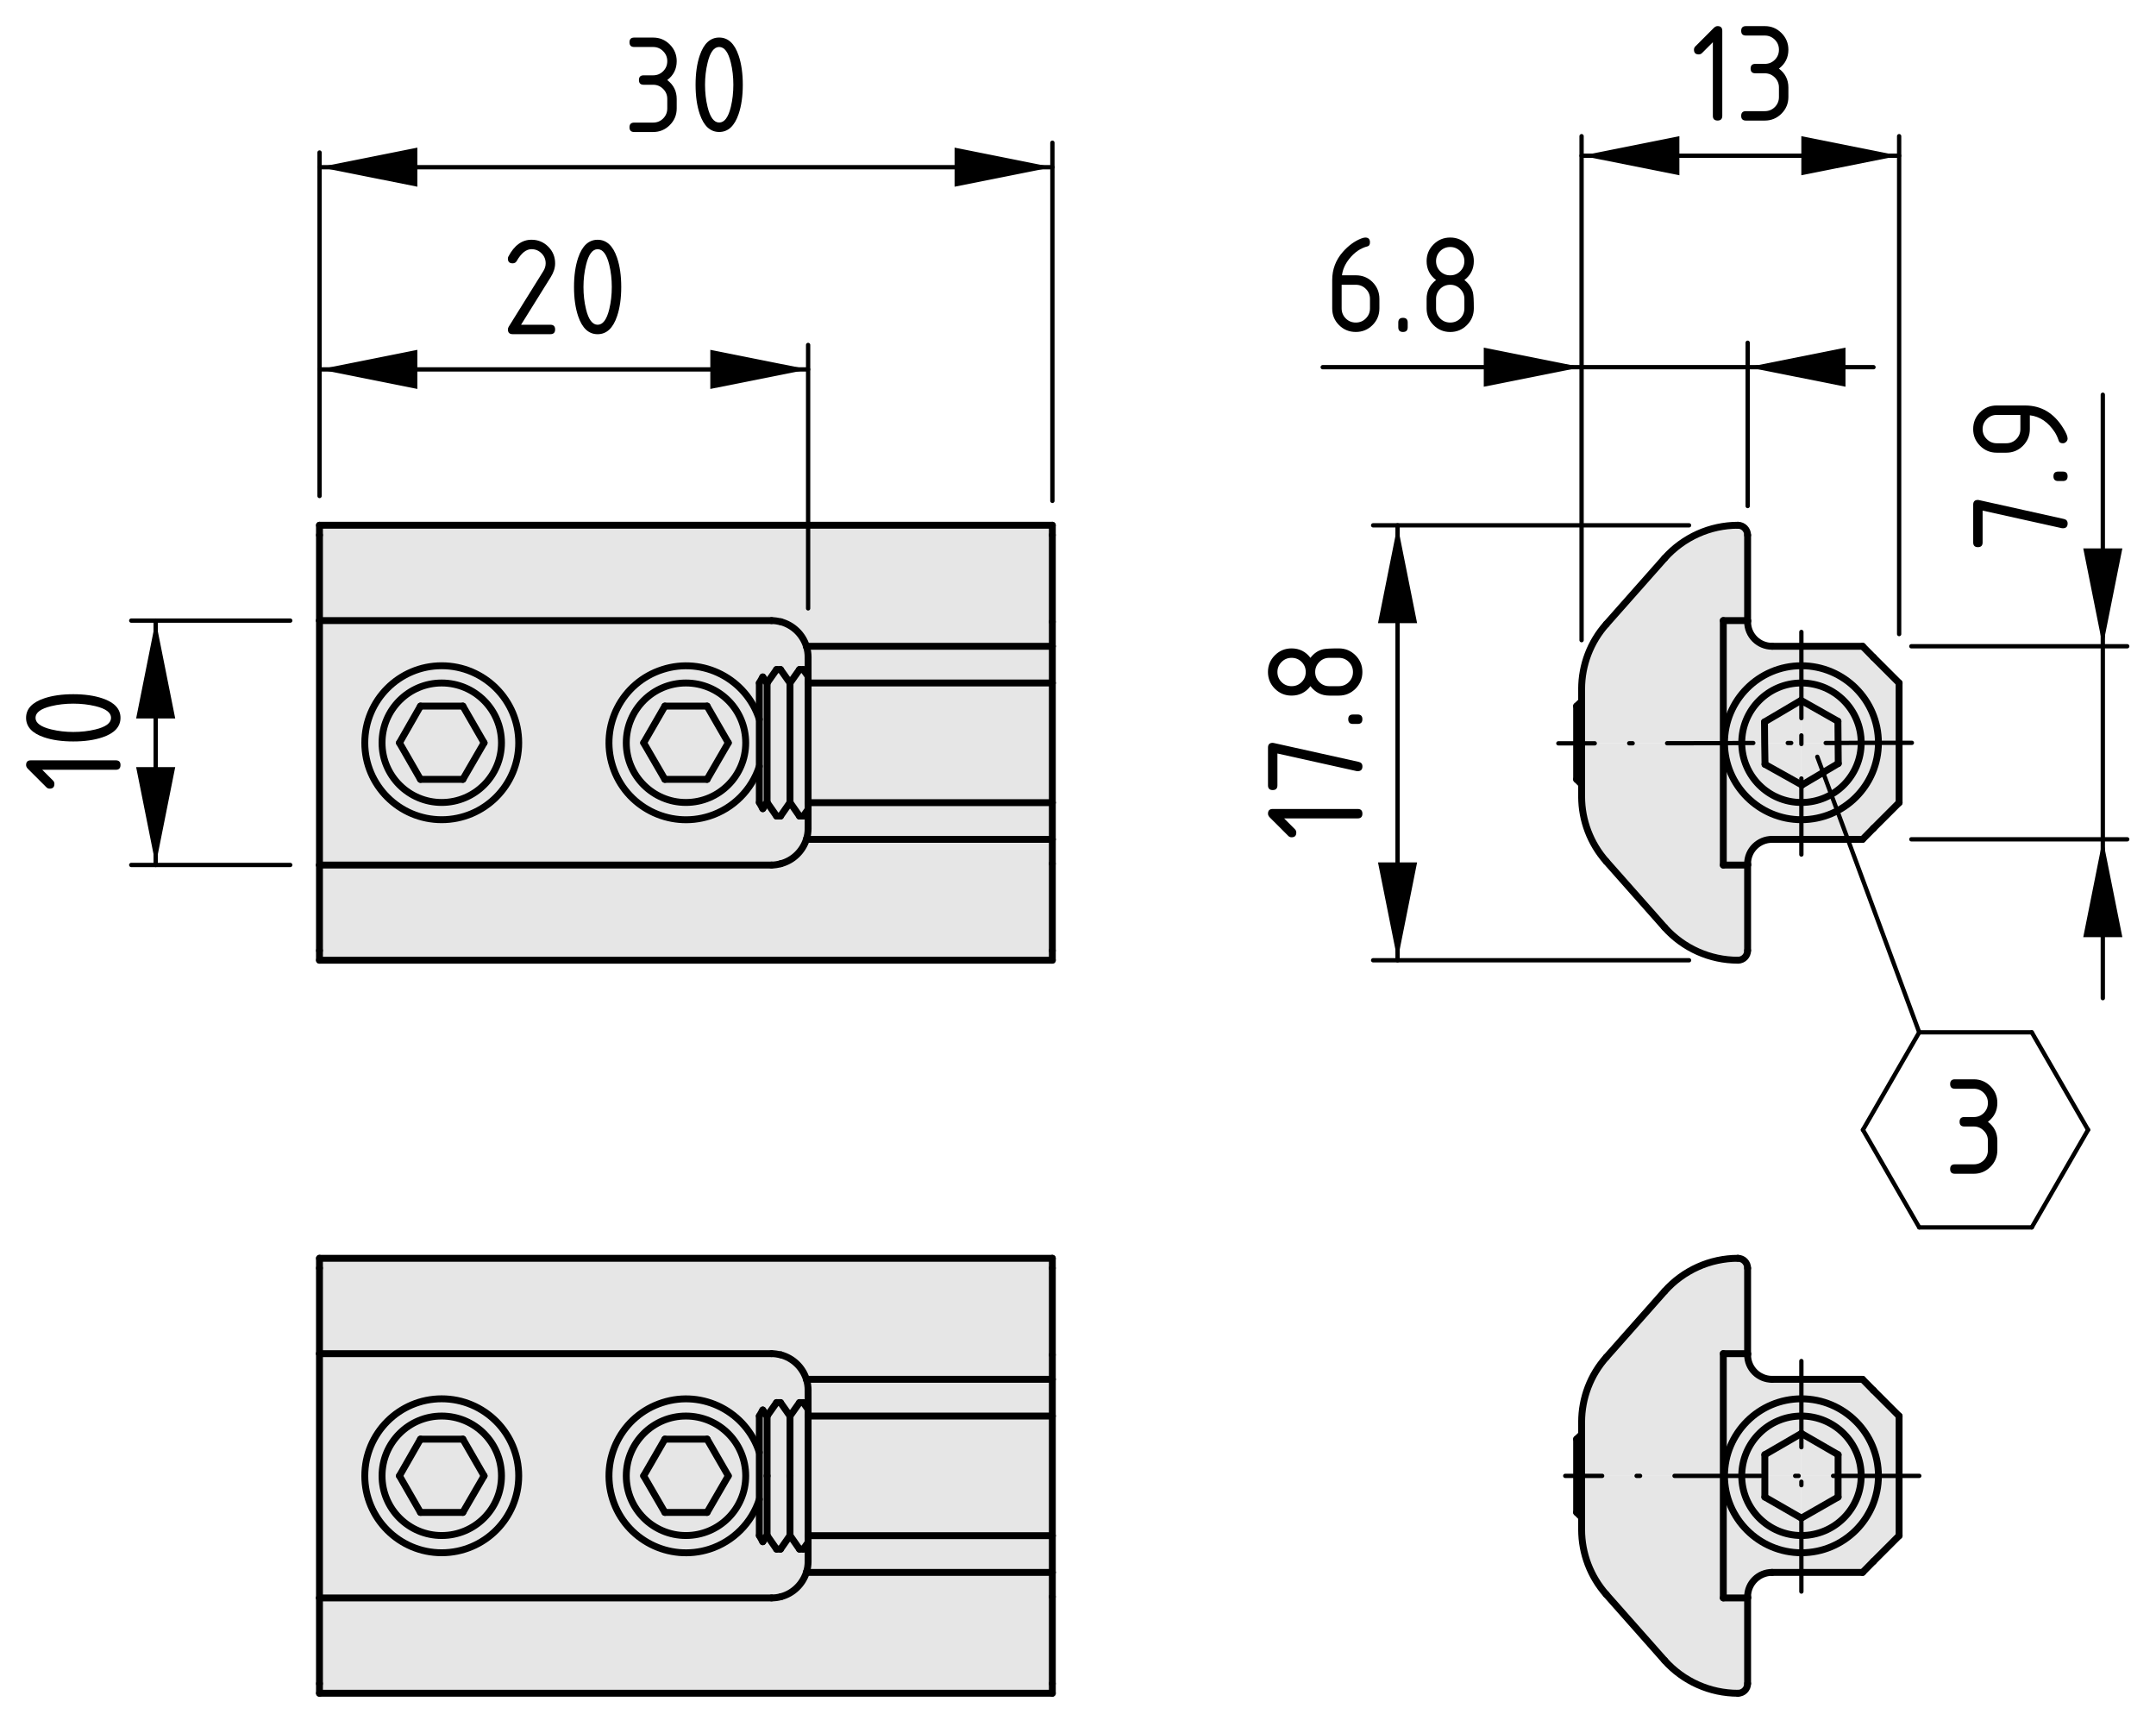 <?xml version="1.0" encoding="utf-8"?>
<!-- Generator: Adobe Illustrator 26.3.1, SVG Export Plug-In . SVG Version: 6.00 Build 0)  -->
<svg version="1.1" xmlns="http://www.w3.org/2000/svg" xmlns:xlink="http://www.w3.org/1999/xlink" x="0px" y="0px"
	 viewBox="0 0 125.091 100.157" style="enable-background:new 0 0 125.091 100.157;" xml:space="preserve">
<style type="text/css">
	.st0{fill:#E6E6E6;}
	.st1{fill:none;stroke:#000000;stroke-width:0.4;stroke-linecap:round;stroke-linejoin:round;stroke-miterlimit:10;}
	
		.st2{fill:none;stroke:#000000;stroke-width:0.25;stroke-linecap:round;stroke-linejoin:round;stroke-miterlimit:10;stroke-dasharray:5,2,0.2,2;}
	
		.st3{fill:none;stroke:#000000;stroke-width:0.25;stroke-linecap:round;stroke-linejoin:round;stroke-miterlimit:10;stroke-dasharray:5,1,0.5,2;}
	.st4{fill:none;stroke:#000000;stroke-width:0.25;stroke-linecap:round;stroke-linejoin:round;stroke-miterlimit:10;}
	.st5{fill:none;stroke:#000000;stroke-width:0.25;stroke-linecap:round;}
</style>
<g id="Kontur">
	<g id="LINE_00000060749471688305207770000004654386995073984676_">
		<g id="XMLID_00000165931200783789733760000007932536360255400839_">
			<g>
				<path class="st0" d="M104.516,47.546c-2.45,0-4.45-1.99-4.46-4.44l1-0.01
					c0.01,1.91,1.55,3.45,3.46,3.45V47.546z"/>
				<path class="st0" d="M100.056,43.106c0-0.01,0-0.01,0-0.02c0-2.47,2-4.47,4.46-4.47
					v1c-1.91,0-3.46,1.55-3.46,3.47v0.01L100.056,43.106z"/>
				<polygon class="st0" points="104.516,40.636 106.636,41.836 106.646,43.096 104.516,43.096 
									"/>
				<polygon class="st0" points="104.516,43.096 104.516,45.516 102.406,44.336 102.386,43.096 
									"/>
				<path class="st0" d="M100.056,43.106c0.01,2.45,2.01,4.44,4.46,4.44v1.14h-1.7
					c-0.78,0-1.42,0.63-1.42,1.41v0.08h-1.41V43.106H100.056z"/>
				<path class="st0" d="M101.056,85.606c0-1.92,1.55-3.47,3.46-3.47v1.01
					l-2.12,1.23v1.23H101.056z"/>
				<path class="st0" d="M101.396,92.616v0.07h-1.41V85.606h0.07
					c0,2.46,2,4.46,4.46,4.46v1.14h-1.7
					C102.036,91.206,101.396,91.836,101.396,92.616z"/>
				<polygon class="st0" points="102.396,85.606 104.516,85.606 104.516,88.056 102.396,86.836 				
					"/>
				<path class="st0" d="M108.066,48.686h-3.55v-1.14c2.47,0,4.47-2,4.47-4.46h1.2
					v3.47l-1.49,1.49L108.066,48.686z"/>
				<polygon class="st0" points="91.766,43.116 91.766,45.496 91.476,45.206 91.476,43.116 				"/>
				<path class="st0" d="M102.386,43.096h-1.33v-0.01c0-1.92,1.55-3.47,3.46-3.47
					v1.02l-0.02-0.01l-2.12,1.25L102.386,43.096z"/>
				<polygon class="st0" points="91.766,83.196 91.766,85.606 91.476,85.606 91.476,83.476 				"/>
				<path class="st0" d="M104.516,82.136c1.92,0,3.47,1.55,3.47,3.47h-1.34v-1.23
					l-2.13-1.23V82.136z"/>
				<polygon class="st0" points="106.656,44.286 104.546,45.536 104.516,45.516 104.516,43.096 
					106.646,43.096 				"/>
				<path class="st0" d="M104.516,90.066c-2.46,0-4.46-2-4.46-4.46h1
					c0,1.91,1.55,3.46,3.46,3.46V90.066z"/>
				<path class="st0" d="M99.986,85.606h-8.22v-2.41v-0.71
					c0-1.39,0.51-2.73,1.43-3.76l3.39-3.83
					c1.08-1.21,2.63-1.91,4.25-1.91c0.31,0,0.56,0.26,0.56,0.57v4.96
					h-1.41V85.606z"/>
				<path class="st0" d="M107.986,43.086c0,1.91-1.55,3.46-3.47,3.46v-1.03
					l0.03,0.02l2.11-1.25l-0.01-1.19L107.986,43.086z"/>
				<path class="st0" d="M107.986,43.086c0-1.92-1.55-3.47-3.47-3.47v-1
					c2.47,0,4.47,2,4.47,4.47H107.986z"/>
				<path class="st0" d="M91.766,45.496v-2.38l8.22-0.01v7.07h1.41v4.96
					c0,0.31-0.25,0.56-0.56,0.56c-1.62,0-3.17-0.69-4.25-1.9l-3.39-3.83
					c-0.92-1.04-1.43-2.38-1.43-3.76V45.496z"/>
				<polygon class="st0" points="106.646,86.836 104.516,88.056 104.516,85.606 106.646,85.606 				
					"/>
				<path class="st0" d="M100.056,85.606c0-2.47,2-4.47,4.46-4.47v1
					c-1.91,0-3.46,1.55-3.46,3.47H100.056z"/>
				<path class="st0" d="M106.636,41.836l-2.12-1.2v-1.02
					c1.92,0,3.47,1.55,3.47,3.47l-1.34,0.01L106.636,41.836z"/>
				<path class="st0" d="M100.056,43.086c0,0.01,0,0.01,0,0.02h-0.07v-7.11h1.41v0.07
					c0,0.79,0.64,1.42,1.42,1.42h1.7v1.13
					C102.056,38.616,100.056,40.616,100.056,43.086z"/>
				<path class="st0" d="M110.186,85.606h-1.2c0-2.47-2-4.47-4.47-4.47v-1.13h3.55
					l0.63,0.64l1.49,1.49V85.606z"/>
				<polygon class="st0" points="91.476,40.956 91.766,40.676 91.766,43.116 91.476,43.116 				"/>
				<polygon class="st0" points="104.516,85.606 104.516,83.146 106.646,84.376 106.646,85.606 				
					"/>
				<path class="st0" d="M99.986,92.686h1.41v4.97c0,0.31-0.25,0.56-0.56,0.56
					c-1.62,0-3.17-0.69-4.25-1.9l-3.39-3.83
					c-0.92-1.04-1.43-2.38-1.43-3.76v-0.71v-2.41h8.22V92.686z"/>
				<polygon class="st0" points="91.766,85.606 91.766,88.016 91.476,87.726 91.476,85.606 				"/>
				<path class="st0" d="M101.396,35.996h-1.41v7.11l-8.22,0.01v-2.44v-0.71
					c0-1.39,0.51-2.73,1.43-3.76l3.39-3.83
					c1.08-1.21,2.63-1.91,4.25-1.91c0.31,0,0.56,0.26,0.56,0.57V35.996z"/>
				<path class="st0" d="M107.986,85.606c0,1.91-1.55,3.46-3.47,3.46V88.056l2.13-1.22
					V85.606H107.986z"/>
				<path class="st0" d="M101.056,85.606h1.34v1.23l2.12,1.22v1.01
					C102.606,89.066,101.056,87.516,101.056,85.606z"/>
				<path class="st0" d="M107.986,85.606c0-1.92-1.55-3.47-3.47-3.47v-1
					c2.47,0,4.47,2,4.47,4.47H107.986z"/>
				<polygon class="st0" points="104.496,40.626 104.516,40.636 104.516,43.096 102.386,43.096 
					102.376,41.876 				"/>
				<path class="st0" d="M104.516,45.516v1.03c-1.91,0-3.45-1.54-3.46-3.45h1.33
					l0.02,1.24L104.516,45.516z"/>
				<polygon class="st0" points="104.516,85.606 102.396,85.606 102.396,84.376 104.516,83.146 				
					"/>
				<path class="st0" d="M104.516,89.066c1.92,0,3.47-1.55,3.47-3.46h1
					c0,2.46-2,4.46-4.47,4.46V89.066z"/>
				<path class="st0" d="M104.516,37.486h3.55l0.63,0.64l1.49,1.49v3.47h-1.2
					c0-2.47-2-4.47-4.47-4.47V37.486z"/>
				<path class="st0" d="M108.986,85.606h1.2v3.47l-1.49,1.49l-0.63,0.64h-3.55
					v-1.14C106.986,90.066,108.986,88.066,108.986,85.606z"/>
				<path class="st0" d="M108.986,43.086c0,2.46-2,4.46-4.47,4.46v-1
					c1.92,0,3.47-1.55,3.47-3.46H108.986z"/>
				<path class="st0" d="M102.816,80.006h1.7v1.13c-2.46,0-4.46,2-4.46,4.47h-0.07
					v-7.09h1.41v0.07C101.396,79.376,102.036,80.006,102.816,80.006z"/>
				<polygon class="st0" points="38.576,83.476 41.026,83.476 42.256,85.606 41.026,87.726 
					38.576,87.726 37.346,85.606 				"/>
				<path class="st0" d="M36.336,85.606c0-1.92,1.55-3.47,3.46-3.47
					c1.92,0,3.47,1.55,3.47,3.47c0,1.91-1.55,3.46-3.47,3.46
					C37.886,89.066,36.336,87.516,36.336,85.606z M41.026,83.476h-2.45l-1.23,2.13
					l1.23,2.12h2.45l1.23-2.12L41.026,83.476z"/>
				<path class="st0" d="M38.436,81.356c2.35-0.76,4.86,0.54,5.62,2.89v2.72
					c-0.44,1.37-1.52,2.45-2.89,2.89c-2.35,0.75-4.87-0.54-5.62-2.89
					C34.796,84.616,36.086,82.106,38.436,81.356z M39.796,89.066
					c1.92,0,3.47-1.55,3.47-3.46c0-1.92-1.55-3.47-3.47-3.47
					c-1.91,0-3.46,1.55-3.46,3.47C36.336,87.516,37.886,89.066,39.796,89.066z"/>
				<polygon class="st0" points="28.086,85.606 26.856,87.726 24.396,87.726 23.176,85.606 
					24.396,83.476 26.856,83.476 				"/>
				<path class="st0" d="M24.396,83.476l-1.22,2.13l1.22,2.12h2.46l1.23-2.12
					l-1.23-2.13H24.396z M22.166,85.606c0-1.92,1.55-3.47,3.46-3.47
					c1.92,0,3.47,1.55,3.47,3.47c0,1.91-1.55,3.46-3.47,3.46
					C23.716,89.066,22.166,87.516,22.166,85.606z"/>
				<path class="st0" d="M21.166,85.606c0-2.47,2-4.47,4.46-4.47
					c2.47,0,4.47,2,4.47,4.47c0,2.46-2,4.46-4.47,4.46
					C23.166,90.066,21.166,88.066,21.166,85.606z M25.626,82.136
					c-1.91,0-3.46,1.55-3.46,3.47c0,1.91,1.55,3.46,3.46,3.46
					c1.92,0,3.47-1.55,3.47-3.46C29.096,83.686,27.546,82.136,25.626,82.136z"/>
				<path class="st0" d="M61.056,91.206H46.786c0.07-0.21,0.1-0.42,0.1-0.64
					v-1.1v-0.39h14.17V91.206z"/>
				<rect x="46.886" y="82.136" class="st0" width="14.17" height="6.94"/>
				<path class="st0" d="M61.056,98.216H18.536v-0.56v-4.97h26.23
					c0.18,0,0.36-0.02,0.54-0.07c0.7-0.18,1.26-0.72,1.48-1.41h14.27
					v1.41v5.04V98.216z"/>
				<polygon class="st0" points="46.886,82.136 46.886,89.076 46.886,89.466 46.606,89.856 
					46.386,89.856 45.836,89.066 45.836,85.606 45.836,82.136 46.386,81.356 
					46.606,81.356 46.886,81.746 				"/>
				<polygon class="st0" points="45.836,82.136 45.836,85.606 45.836,89.066 45.286,89.856 
					45.056,89.856 44.506,89.066 44.506,85.606 44.506,82.136 45.056,81.356 
					45.286,81.356 				"/>
				<path class="st0" d="M25.626,81.136c-2.46,0-4.46,2-4.46,4.47
					c0,2.46,2,4.46,4.46,4.46c2.47,0,4.47-2,4.47-4.46
					C30.096,83.136,28.096,81.136,25.626,81.136z M44.056,84.246
					c-0.76-2.35-3.27-3.65-5.62-2.89c-2.35,0.75-3.64,3.26-2.89,5.61
					c0.75,2.35,3.27,3.64,5.62,2.89c1.37-0.44,2.45-1.52,2.89-2.89
					v2.1l0.2,0.36l0.25-0.36l0.55,0.79h0.23l0.55-0.79l0.55,0.79
					h0.22l0.28-0.39v1.1c0,0.22-0.03,0.43-0.1,0.64
					c-0.22,0.69-0.78,1.23-1.48,1.41c-0.18,0.05-0.36,0.07-0.54,0.07
					H18.536V78.516h26.23c0.18,0,0.36,0.03,0.54,0.07
					c0.7,0.19,1.26,0.72,1.48,1.42c0.07,0.21,0.1,0.42,0.1,0.64
					v1.1l-0.28-0.39h-0.22l-0.55,0.78l-0.55-0.78h-0.23l-0.55,0.78
					l-0.25-0.35l-0.2,0.35V84.246z"/>
				<path class="st0" d="M46.786,80.006h14.27v2.13h-14.17v-0.39v-1.1
					C46.886,80.426,46.856,80.216,46.786,80.006z"/>
				<polygon class="st0" points="44.506,85.606 44.506,89.066 44.256,89.426 44.056,89.066 
					44.056,86.966 44.056,84.246 44.056,82.136 44.256,81.786 44.506,82.136 				"/>
				<path class="st0" d="M61.056,80.006H46.786c-0.22-0.7-0.78-1.23-1.48-1.42
					c-0.18-0.04-0.36-0.07-0.54-0.07H18.536V73.556v-0.57h42.52v0.57
					v5.03V80.006z"/>
				<path class="st0" d="M36.336,43.086c0-1.92,1.55-3.47,3.46-3.47
					c1.92,0,3.47,1.55,3.47,3.47c0,1.91-1.55,3.46-3.47,3.46
					C37.886,46.546,36.336,44.996,36.336,43.086z M41.026,40.956h-2.45l-1.23,2.13
					l1.23,2.12h2.45l1.23-2.12L41.026,40.956z"/>
				<polygon class="st0" points="38.576,40.956 41.026,40.956 42.256,43.086 41.026,45.206 
					38.576,45.206 37.346,43.086 				"/>
				<path class="st0" d="M38.436,38.836c2.35-0.76,4.86,0.54,5.62,2.89v2.72
					c-0.44,1.37-1.52,2.45-2.89,2.89c-2.35,0.75-4.87-0.54-5.62-2.89
					C34.796,42.096,36.086,39.586,38.436,38.836z M43.266,43.086
					c0-1.92-1.55-3.47-3.47-3.47c-1.91,0-3.46,1.55-3.46,3.47
					c0,1.91,1.55,3.46,3.46,3.46C41.716,46.546,43.266,44.996,43.266,43.086z"/>
				<polygon class="st0" points="28.086,43.086 26.856,45.206 24.396,45.206 23.176,43.086 
					24.396,40.956 26.856,40.956 				"/>
				<path class="st0" d="M24.396,40.956l-1.22,2.13l1.22,2.12h2.46l1.23-2.12
					l-1.23-2.13H24.396z M22.166,43.086c0-1.92,1.55-3.47,3.46-3.47
					c1.92,0,3.47,1.55,3.47,3.47c0,1.91-1.55,3.46-3.47,3.46
					C23.716,46.546,22.166,44.996,22.166,43.086z"/>
				<path class="st0" d="M21.166,43.086c0-2.47,2-4.47,4.46-4.47
					c2.47,0,4.47,2,4.47,4.47c0,2.46-2,4.46-4.47,4.46
					C23.166,47.546,21.166,45.546,21.166,43.086z M25.626,39.616
					c-1.91,0-3.46,1.55-3.46,3.47c0,1.91,1.55,3.46,3.46,3.46
					c1.92,0,3.47-1.55,3.47-3.46C29.096,41.166,27.546,39.616,25.626,39.616z"/>
				<polygon class="st0" points="45.836,39.616 45.836,46.546 45.286,47.336 45.056,47.336 
					44.506,46.546 44.506,39.616 45.056,38.836 45.286,38.836 				"/>
				<path class="st0" d="M61.056,48.686H46.786c0.07-0.21,0.1-0.42,0.1-0.64v-1.1
					V46.556h14.17V48.686z"/>
				<rect x="46.886" y="39.616" class="st0" width="14.17" height="6.94"/>
				<polygon class="st0" points="46.886,46.556 46.886,46.946 46.606,47.336 46.386,47.336 
					45.836,46.546 45.836,39.616 46.386,38.836 46.606,38.836 46.886,39.226 
					46.886,39.616 				"/>
				<path class="st0" d="M61.056,55.696H18.536v-0.56v-4.96h26.23
					c0.18,0,0.36-0.03,0.54-0.08c0.7-0.18,1.26-0.72,1.48-1.41h14.27
					v1.41v5.04V55.696z"/>
				<path class="st0" d="M46.886,38.126c0-0.22-0.03-0.43-0.1-0.64h14.27v2.13
					h-14.17V39.226V38.126z"/>
				<polygon class="st0" points="44.506,39.616 44.506,46.546 44.256,46.906 44.056,46.546 
					44.056,44.446 44.056,41.726 44.056,39.616 44.256,39.266 				"/>
				<path class="st0" d="M25.626,38.616c-2.46,0-4.46,2-4.46,4.47
					c0,2.46,2,4.46,4.46,4.46c2.47,0,4.47-2,4.47-4.46
					C30.096,40.616,28.096,38.616,25.626,38.616z M44.056,41.726
					c-0.76-2.35-3.27-3.65-5.62-2.89c-2.35,0.75-3.64,3.26-2.89,5.61
					c0.75,2.35,3.27,3.64,5.62,2.89c1.37-0.44,2.45-1.52,2.89-2.89
					v2.1l0.2,0.36l0.25-0.36l0.55,0.79h0.23l0.55-0.79l0.55,0.79
					h0.22l0.28-0.39v1.1c0,0.22-0.03,0.43-0.1,0.64
					c-0.22,0.69-0.78,1.23-1.48,1.41c-0.18,0.05-0.36,0.08-0.54,0.08
					H18.536V35.996h26.23c0.18,0,0.36,0.03,0.54,0.07
					c0.7,0.19,1.26,0.72,1.48,1.42c0.07,0.21,0.1,0.42,0.1,0.64
					v1.1l-0.28-0.39h-0.22l-0.55,0.78l-0.55-0.78h-0.23l-0.55,0.78
					l-0.25-0.35l-0.2,0.35V41.726z"/>
				<path class="st0" d="M61.056,36.066v1.42H46.786
					c-0.22-0.7-0.78-1.23-1.48-1.42c-0.18-0.04-0.36-0.07-0.54-0.07
					H18.536v-4.96v-0.57h42.52v0.57V36.066z"/>
			</g>
			<g>
				<line class="st1" x1="45.056" y1="38.836" x2="44.506" y2="39.616"/>
				<line class="st1" x1="44.506" y1="46.546" x2="45.056" y2="47.336"/>
				<line class="st1" x1="45.056" y1="47.336" x2="45.286" y2="47.336"/>
				<line class="st1" x1="45.286" y1="38.836" x2="45.056" y2="38.836"/>
				<line class="st1" x1="45.286" y1="47.336" x2="45.836" y2="46.546"/>
				<line class="st1" x1="45.836" y1="39.616" x2="45.286" y2="38.836"/>
				<line class="st1" x1="46.386" y1="38.836" x2="45.836" y2="39.616"/>
				<line class="st1" x1="45.836" y1="46.546" x2="46.386" y2="47.336"/>
				<line class="st1" x1="46.386" y1="47.336" x2="46.606" y2="47.336"/>
				<line class="st1" x1="46.606" y1="38.836" x2="46.386" y2="38.836"/>
				<line class="st1" x1="46.606" y1="47.336" x2="46.886" y2="46.946"/>
				<line class="st1" x1="46.886" y1="39.226" x2="46.606" y2="38.836"/>
				<line class="st1" x1="44.256" y1="39.266" x2="44.056" y2="39.616"/>
				<line class="st1" x1="44.056" y1="46.546" x2="44.256" y2="46.906"/>
				<line class="st1" x1="44.256" y1="46.906" x2="44.506" y2="46.546"/>
				<line class="st1" x1="44.506" y1="39.616" x2="44.256" y2="39.266"/>
				<line class="st1" x1="45.056" y1="81.356" x2="44.506" y2="82.136"/>
				<line class="st1" x1="44.506" y1="89.066" x2="45.056" y2="89.856"/>
				<line class="st1" x1="45.056" y1="89.856" x2="45.286" y2="89.856"/>
				<line class="st1" x1="45.286" y1="81.356" x2="45.056" y2="81.356"/>
				<line class="st1" x1="45.286" y1="89.856" x2="45.836" y2="89.066"/>
				<line class="st1" x1="45.836" y1="82.136" x2="45.286" y2="81.356"/>
				<line class="st1" x1="46.386" y1="81.356" x2="45.836" y2="82.136"/>
				<line class="st1" x1="45.836" y1="89.066" x2="46.386" y2="89.856"/>
				<line class="st1" x1="46.386" y1="89.856" x2="46.606" y2="89.856"/>
				<line class="st1" x1="46.606" y1="81.356" x2="46.386" y2="81.356"/>
				<line class="st1" x1="46.606" y1="89.856" x2="46.886" y2="89.466"/>
				<line class="st1" x1="46.886" y1="81.746" x2="46.606" y2="81.356"/>
				<line class="st1" x1="44.256" y1="89.426" x2="44.506" y2="89.066"/>
				<line class="st1" x1="44.506" y1="82.136" x2="44.256" y2="81.786"/>
				<line class="st1" x1="44.256" y1="81.786" x2="44.056" y2="82.136"/>
				<line class="st1" x1="44.056" y1="89.066" x2="44.256" y2="89.426"/>
				<line class="st1" x1="61.056" y1="72.986" x2="18.536" y2="72.986"/>
				<line class="st1" x1="18.536" y1="98.216" x2="61.056" y2="98.216"/>
				<line class="st1" x1="61.056" y1="30.466" x2="18.536" y2="30.466"/>
				<line class="st1" x1="18.536" y1="55.696" x2="61.056" y2="55.696"/>
				<line class="st1" x1="44.506" y1="46.546" x2="44.506" y2="39.616"/>
				<line class="st1" x1="45.836" y1="46.546" x2="45.836" y2="39.616"/>
				<polyline class="st1" points="44.056,46.546 44.056,44.446 44.056,41.726 44.056,39.616 				"/>
				<line class="st1" x1="44.506" y1="85.606" x2="44.506" y2="82.136"/>
				<line class="st1" x1="44.506" y1="89.066" x2="44.506" y2="85.606"/>
				<line class="st1" x1="45.836" y1="85.606" x2="45.836" y2="82.136"/>
				<line class="st1" x1="45.836" y1="89.066" x2="45.836" y2="85.606"/>
				<polyline class="st1" points="44.056,89.066 44.056,86.966 44.056,84.246 44.056,82.136 				
					"/>
				<line class="st1" x1="38.576" y1="83.476" x2="37.346" y2="85.606"/>
				<line class="st1" x1="38.576" y1="87.726" x2="37.346" y2="85.606"/>
				<line class="st1" x1="41.026" y1="87.726" x2="38.576" y2="87.726"/>
				<line class="st1" x1="41.026" y1="87.726" x2="42.256" y2="85.606"/>
				<line class="st1" x1="41.026" y1="83.476" x2="42.256" y2="85.606"/>
				<line class="st1" x1="41.026" y1="83.476" x2="38.576" y2="83.476"/>
				<path class="st1" d="M43.266,85.606c0-1.92-1.55-3.47-3.47-3.47
					c-1.91,0-3.46,1.55-3.46,3.47c0,1.91,1.55,3.46,3.46,3.46
					C41.716,89.066,43.266,87.516,43.266,85.606z"/>
				<line class="st1" x1="24.396" y1="40.956" x2="23.176" y2="43.086"/>
				<line class="st1" x1="24.396" y1="45.206" x2="23.176" y2="43.086"/>
				<line class="st1" x1="26.856" y1="45.206" x2="24.396" y2="45.206"/>
				<line class="st1" x1="26.856" y1="45.206" x2="28.086" y2="43.086"/>
				<line class="st1" x1="26.856" y1="40.956" x2="28.086" y2="43.086"/>
				<line class="st1" x1="26.856" y1="40.956" x2="24.396" y2="40.956"/>
				<path class="st1" d="M29.096,43.086c0-1.92-1.55-3.47-3.47-3.47
					c-1.91,0-3.46,1.55-3.46,3.47c0,1.91,1.55,3.46,3.46,3.46
					C27.546,46.546,29.096,44.996,29.096,43.086z"/>
				<line class="st1" x1="38.576" y1="40.956" x2="37.346" y2="43.086"/>
				<line class="st1" x1="38.576" y1="45.206" x2="37.346" y2="43.086"/>
				<line class="st1" x1="41.026" y1="45.206" x2="38.576" y2="45.206"/>
				<line class="st1" x1="41.026" y1="45.206" x2="42.256" y2="43.086"/>
				<line class="st1" x1="41.026" y1="40.956" x2="42.256" y2="43.086"/>
				<line class="st1" x1="41.026" y1="40.956" x2="38.576" y2="40.956"/>
				<path class="st1" d="M43.266,43.086c0-1.92-1.55-3.47-3.47-3.47
					c-1.91,0-3.46,1.55-3.46,3.47c0,1.91,1.55,3.46,3.46,3.46
					C41.716,46.546,43.266,44.996,43.266,43.086z"/>
				<line class="st1" x1="24.396" y1="83.476" x2="23.176" y2="85.606"/>
				<line class="st1" x1="24.396" y1="87.726" x2="23.176" y2="85.606"/>
				<line class="st1" x1="26.856" y1="87.726" x2="24.396" y2="87.726"/>
				<line class="st1" x1="26.856" y1="87.726" x2="28.086" y2="85.606"/>
				<line class="st1" x1="26.856" y1="83.476" x2="28.086" y2="85.606"/>
				<line class="st1" x1="26.856" y1="83.476" x2="24.396" y2="83.476"/>
				<path class="st1" d="M29.096,85.606c0-1.92-1.55-3.47-3.47-3.47
					c-1.91,0-3.46,1.55-3.46,3.47c0,1.91,1.55,3.46,3.46,3.46
					C27.546,89.066,29.096,87.516,29.096,85.606z"/>
				<path class="st1" d="M46.886,80.646c0-0.22-0.03-0.43-0.1-0.64"/>
				<line class="st1" x1="46.786" y1="80.006" x2="61.056" y2="80.006"/>
				<line class="st1" x1="61.056" y1="80.006" x2="61.056" y2="82.136"/>
				<line class="st1" x1="61.056" y1="82.136" x2="46.886" y2="82.136"/>
				<polyline class="st1" points="46.886,82.136 46.886,81.746 46.886,80.646 				"/>
				<line class="st1" x1="46.886" y1="89.076" x2="61.056" y2="89.076"/>
				<line class="st1" x1="61.056" y1="89.076" x2="61.056" y2="82.136"/>
				<line class="st1" x1="46.886" y1="82.136" x2="46.886" y2="89.076"/>
				<line class="st1" x1="61.056" y1="89.076" x2="61.056" y2="91.206"/>
				<line class="st1" x1="61.056" y1="91.206" x2="46.786" y2="91.206"/>
				<path class="st1" d="M46.786,91.206c0.07-0.21,0.1-0.42,0.1-0.64"/>
				<polyline class="st1" points="46.886,90.566 46.886,89.466 46.886,89.076 				"/>
				<path class="st1" d="M45.306,92.616c0.7-0.18,1.26-0.72,1.48-1.41"/>
				<line class="st1" x1="61.056" y1="91.206" x2="61.056" y2="92.616"/>
				<path class="st1" d="M46.786,80.006c-0.22-0.7-0.78-1.23-1.48-1.42"/>
				<line class="st1" x1="61.056" y1="78.586" x2="61.056" y2="80.006"/>
				<line class="st1" x1="18.536" y1="72.986" x2="18.536" y2="73.556"/>
				<line class="st1" x1="61.056" y1="72.986" x2="61.056" y2="73.556"/>
				<line class="st1" x1="44.766" y1="78.516" x2="18.536" y2="78.516"/>
				<line class="st1" x1="18.536" y1="73.556" x2="18.536" y2="78.516"/>
				<path class="st1" d="M45.306,78.586c-0.18-0.04-0.36-0.07-0.54-0.07"/>
				<line class="st1" x1="61.056" y1="73.556" x2="61.056" y2="78.586"/>
				<line class="st1" x1="18.536" y1="92.686" x2="44.766" y2="92.686"/>
				<line class="st1" x1="18.536" y1="92.686" x2="18.536" y2="97.656"/>
				<path class="st1" d="M44.766,92.686c0.18,0,0.36-0.02,0.54-0.07"/>
				<line class="st1" x1="61.056" y1="92.616" x2="61.056" y2="97.656"/>
				<line class="st1" x1="18.536" y1="97.656" x2="18.536" y2="98.216"/>
				<line class="st1" x1="61.056" y1="97.656" x2="61.056" y2="98.216"/>
				<path class="st1" d="M44.056,84.246c-0.76-2.35-3.27-3.65-5.62-2.89
					c-2.35,0.75-3.64,3.26-2.89,5.61c0.75,2.35,3.27,3.64,5.62,2.89
					c1.37-0.44,2.45-1.52,2.89-2.89"/>
				<path class="st1" d="M30.096,85.606c0-2.47-2-4.47-4.47-4.47
					c-2.46,0-4.46,2-4.46,4.47c0,2.46,2,4.46,4.46,4.46
					C28.096,90.066,30.096,88.066,30.096,85.606z"/>
				<line class="st1" x1="18.536" y1="78.516" x2="18.536" y2="92.686"/>
				<path class="st1" d="M46.886,38.126c0-0.22-0.03-0.43-0.1-0.64"/>
				<line class="st1" x1="46.786" y1="37.486" x2="61.056" y2="37.486"/>
				<line class="st1" x1="61.056" y1="37.486" x2="61.056" y2="39.616"/>
				<line class="st1" x1="61.056" y1="39.616" x2="46.886" y2="39.616"/>
				<polyline class="st1" points="46.886,39.616 46.886,39.226 46.886,38.126 				"/>
				<line class="st1" x1="46.886" y1="46.556" x2="61.056" y2="46.556"/>
				<line class="st1" x1="61.056" y1="46.556" x2="61.056" y2="39.616"/>
				<line class="st1" x1="46.886" y1="39.616" x2="46.886" y2="46.556"/>
				<line class="st1" x1="61.056" y1="46.556" x2="61.056" y2="48.686"/>
				<line class="st1" x1="61.056" y1="48.686" x2="46.786" y2="48.686"/>
				<path class="st1" d="M46.786,48.686c0.07-0.21,0.1-0.42,0.1-0.64"/>
				<polyline class="st1" points="46.886,48.046 46.886,46.946 46.886,46.556 				"/>
				<path class="st1" d="M45.306,50.096c0.7-0.18,1.26-0.72,1.48-1.41"/>
				<line class="st1" x1="61.056" y1="48.686" x2="61.056" y2="50.096"/>
				<path class="st1" d="M46.786,37.486c-0.22-0.7-0.78-1.23-1.48-1.42"/>
				<line class="st1" x1="61.056" y1="36.066" x2="61.056" y2="37.486"/>
				<line class="st1" x1="18.536" y1="30.466" x2="18.536" y2="31.036"/>
				<line class="st1" x1="61.056" y1="30.466" x2="61.056" y2="31.036"/>
				<line class="st1" x1="44.766" y1="35.996" x2="18.536" y2="35.996"/>
				<line class="st1" x1="18.536" y1="31.036" x2="18.536" y2="35.996"/>
				<path class="st1" d="M45.306,36.066c-0.18-0.04-0.36-0.07-0.54-0.07"/>
				<line class="st1" x1="61.056" y1="31.036" x2="61.056" y2="36.066"/>
				<line class="st1" x1="18.536" y1="50.176" x2="44.766" y2="50.176"/>
				<line class="st1" x1="18.536" y1="50.176" x2="18.536" y2="55.136"/>
				<path class="st1" d="M44.766,50.176c0.18,0,0.36-0.03,0.54-0.08"/>
				<line class="st1" x1="61.056" y1="50.096" x2="61.056" y2="55.136"/>
				<line class="st1" x1="18.536" y1="55.136" x2="18.536" y2="55.696"/>
				<line class="st1" x1="61.056" y1="55.136" x2="61.056" y2="55.696"/>
				<path class="st1" d="M44.056,41.726c-0.76-2.35-3.27-3.65-5.62-2.89
					c-2.35,0.75-3.64,3.26-2.89,5.61c0.75,2.35,3.27,3.64,5.62,2.89
					c1.37-0.44,2.45-1.52,2.89-2.89"/>
				<path class="st1" d="M30.096,43.086c0-2.47-2-4.47-4.47-4.47
					c-2.46,0-4.46,2-4.46,4.47c0,2.46,2,4.46,4.46,4.46
					C28.096,47.546,30.096,45.546,30.096,43.086z"/>
				<line class="st1" x1="18.536" y1="35.996" x2="18.536" y2="50.176"/>
				<line class="st1" x1="91.766" y1="40.676" x2="91.476" y2="40.956"/>
				<line class="st1" x1="91.476" y1="45.206" x2="91.766" y2="45.496"/>
				<line class="st1" x1="91.766" y1="83.196" x2="91.476" y2="83.476"/>
				<line class="st1" x1="91.476" y1="87.726" x2="91.766" y2="88.016"/>
				<polyline class="st1" points="106.656,44.286 106.646,43.096 106.636,41.836 				"/>
				<polyline class="st1" points="104.496,40.626 104.516,40.636 106.636,41.836 				"/>
				<line class="st1" x1="102.376" y1="41.876" x2="104.496" y2="40.626"/>
				<polyline class="st1" points="102.376,41.876 102.386,43.096 102.406,44.336 				"/>
				<polyline class="st1" points="104.546,45.536 104.516,45.516 102.406,44.336 				"/>
				<line class="st1" x1="104.546" y1="45.536" x2="106.656" y2="44.286"/>
				<path class="st1" d="M107.986,43.086c0-1.92-1.55-3.47-3.47-3.47
					c-1.91,0-3.46,1.55-3.46,3.47v0.01c0.01,1.91,1.55,3.45,3.46,3.45
					C106.436,46.546,107.986,44.996,107.986,43.086z"/>
				<line class="st1" x1="102.396" y1="86.836" x2="104.516" y2="88.056"/>
				<line class="st1" x1="106.646" y1="86.836" x2="104.516" y2="88.056"/>
				<polyline class="st1" points="106.646,84.376 106.646,85.606 106.646,86.836 				"/>
				<line class="st1" x1="106.646" y1="84.376" x2="104.516" y2="83.146"/>
				<line class="st1" x1="102.396" y1="84.376" x2="104.516" y2="83.146"/>
				<polyline class="st1" points="102.396,84.376 102.396,85.606 102.396,86.836 				"/>
				<path class="st1" d="M107.986,85.606c0-1.92-1.55-3.47-3.47-3.47
					c-1.91,0-3.46,1.55-3.46,3.47c0,1.91,1.55,3.46,3.46,3.46
					C106.436,89.066,107.986,87.516,107.986,85.606z"/>
				<polyline class="st1" points="91.476,40.956 91.476,43.116 91.476,45.206 				"/>
				<polyline class="st1" points="91.476,83.476 91.476,85.606 91.476,87.726 				"/>
				<line class="st1" x1="101.396" y1="92.686" x2="101.396" y2="97.656"/>
				<path class="st1" d="M100.836,98.216c0.31,0,0.56-0.25,0.56-0.56"/>
				<path class="st1" d="M96.586,96.316c1.08,1.21,2.63,1.9,4.25,1.9"/>
				<line class="st1" x1="96.586" y1="96.316" x2="93.196" y2="92.486"/>
				<line class="st1" x1="93.196" y1="78.726" x2="96.586" y2="74.896"/>
				<path class="st1" d="M100.836,72.986c-1.62,0-3.17,0.7-4.25,1.91"/>
				<path class="st1" d="M101.396,73.556c0-0.31-0.25-0.57-0.56-0.57"/>
				<line class="st1" x1="101.396" y1="73.556" x2="101.396" y2="78.516"/>
				<line class="st1" x1="99.986" y1="78.516" x2="101.396" y2="78.516"/>
				<polyline class="st1" points="99.986,78.516 99.986,85.606 99.986,92.686 				"/>
				<line class="st1" x1="99.986" y1="92.686" x2="101.396" y2="92.686"/>
				<path class="st1" d="M91.766,88.726c0,1.38,0.51,2.72,1.43,3.76"/>
				<polyline class="st1" points="91.766,88.726 91.766,88.016 91.766,85.606 91.766,83.196 
					91.766,82.486 				"/>
				<path class="st1" d="M93.196,78.726c-0.92,1.03-1.43,2.37-1.43,3.76"/>
				<path class="st1" d="M101.396,78.586c0,0.79,0.64,1.42,1.42,1.42"/>
				<polyline class="st1" points="108.066,80.006 104.516,80.006 102.816,80.006 				"/>
				<line class="st1" x1="108.696" y1="80.646" x2="108.066" y2="80.006"/>
				<line class="st1" x1="101.396" y1="78.586" x2="101.396" y2="78.516"/>
				<path class="st1" d="M102.816,91.206c-0.78,0-1.42,0.63-1.42,1.41"/>
				<line class="st1" x1="108.066" y1="91.206" x2="108.696" y2="90.566"/>
				<polyline class="st1" points="102.816,91.206 104.516,91.206 108.066,91.206 				"/>
				<line class="st1" x1="101.396" y1="92.686" x2="101.396" y2="92.616"/>
				<polyline class="st1" points="110.186,82.136 110.186,85.606 110.186,89.076 				"/>
				<path class="st1" d="M108.986,85.606c0-2.47-2-4.47-4.47-4.47
					c-2.46,0-4.46,2-4.46,4.47c0,2.46,2,4.46,4.46,4.46
					C106.986,90.066,108.986,88.066,108.986,85.606z"/>
				<line class="st1" x1="108.696" y1="90.566" x2="110.186" y2="89.076"/>
				<line class="st1" x1="110.186" y1="82.136" x2="108.696" y2="80.646"/>
				<line class="st1" x1="101.396" y1="50.176" x2="101.396" y2="55.136"/>
				<path class="st1" d="M100.836,55.696c0.31,0,0.56-0.25,0.56-0.56"/>
				<path class="st1" d="M96.586,53.796c1.08,1.21,2.63,1.9,4.25,1.9"/>
				<line class="st1" x1="96.586" y1="53.796" x2="93.196" y2="49.966"/>
				<line class="st1" x1="93.196" y1="36.206" x2="96.586" y2="32.376"/>
				<path class="st1" d="M100.836,30.466c-1.62,0-3.17,0.7-4.25,1.91"/>
				<path class="st1" d="M101.396,31.036c0-0.31-0.25-0.57-0.56-0.57"/>
				<line class="st1" x1="101.396" y1="31.036" x2="101.396" y2="35.996"/>
				<line class="st1" x1="99.986" y1="35.996" x2="101.396" y2="35.996"/>
				<polyline class="st1" points="99.986,35.996 99.986,43.106 99.986,50.176 				"/>
				<line class="st1" x1="99.986" y1="50.176" x2="101.396" y2="50.176"/>
				<path class="st1" d="M91.766,46.206c0,1.38,0.51,2.72,1.43,3.76"/>
				<polyline class="st1" points="91.766,46.206 91.766,45.496 91.766,43.116 91.766,40.676 
					91.766,39.966 				"/>
				<path class="st1" d="M93.196,36.206c-0.92,1.03-1.43,2.37-1.43,3.76"/>
				<path class="st1" d="M101.396,36.066c0,0.79,0.64,1.42,1.42,1.42"/>
				<polyline class="st1" points="108.066,37.486 104.516,37.486 102.816,37.486 				"/>
				<line class="st1" x1="108.696" y1="38.126" x2="108.066" y2="37.486"/>
				<line class="st1" x1="101.396" y1="36.066" x2="101.396" y2="35.996"/>
				<path class="st1" d="M102.816,48.686c-0.78,0-1.42,0.63-1.42,1.41"/>
				<line class="st1" x1="108.066" y1="48.686" x2="108.696" y2="48.046"/>
				<polyline class="st1" points="102.816,48.686 104.516,48.686 108.066,48.686 				"/>
				<line class="st1" x1="101.396" y1="50.176" x2="101.396" y2="50.096"/>
				<polyline class="st1" points="110.186,39.616 110.186,43.086 110.186,46.556 				"/>
				<path class="st1" d="M108.986,43.086c0-2.47-2-4.47-4.47-4.47
					c-2.46,0-4.46,2-4.46,4.47c0,0.01,0,0.01,0,0.02
					c0.01,2.45,2.01,4.44,4.46,4.44
					C106.986,47.546,108.986,45.546,108.986,43.086z"/>
				<line class="st1" x1="108.696" y1="48.046" x2="110.186" y2="46.556"/>
				<line class="st1" x1="110.186" y1="39.616" x2="108.696" y2="38.126"/>
				<polyline class="st2" points="110.926,43.086 110.186,43.086 108.986,43.086 107.986,43.086 
					106.646,43.096 104.516,43.096 102.386,43.096 101.056,43.096 100.056,43.106 
					99.986,43.106 91.766,43.116 91.476,43.116 90.416,43.116 				"/>
				<polyline class="st3" points="104.516,36.656 104.516,37.486 104.516,38.616 104.516,39.616 
					104.516,40.636 104.516,43.096 104.516,45.516 104.516,46.546 104.516,47.546 
					104.516,48.686 104.516,49.566 				"/>
				<polyline class="st2" points="111.356,85.606 110.186,85.606 108.986,85.606 107.986,85.606 
					106.646,85.606 104.516,85.606 102.396,85.606 101.056,85.606 100.056,85.606 
					99.986,85.606 91.766,85.606 91.476,85.606 90.816,85.606 				"/>
				<polyline class="st2" points="104.516,78.946 104.516,80.006 104.516,81.136 104.516,82.136 
					104.516,83.146 104.516,85.606 104.516,88.056 104.516,89.066 104.516,90.066 
					104.516,91.206 104.516,92.316 				"/>
			</g>
		</g>
	</g>
</g>
<g id="Bemassung">
	<g id="SOLID">
		<polygon points="61.06,9.697 55.385,8.563 55.385,10.83 55.385,10.83 		"/>
	</g>
	<g id="SOLID_00000125605290637881421630000000020037660909569968_">
		<polygon points="18.54,9.697 24.215,10.83 24.215,8.563 24.215,8.563 		"/>
	</g>
	<line class="st4" x1="61.06" y1="29.053" x2="61.06" y2="8.279"/>
	<line class="st4" x1="18.54" y1="28.77" x2="18.54" y2="8.846"/>
	<g id="LINE_00000117677109944104864460000016708103141304463766_">
		<line class="st4" x1="61.06" y1="9.697" x2="18.54" y2="9.697"/>
	</g>
	<g id="MTEXT">
		<g>
			<path d="M37.893,4.916h-0.548c-0.183,0-0.274-0.091-0.274-0.274
				c0-0.182,0.091-0.273,0.274-0.273h0.548c0.229,0,0.424-0.079,0.583-0.238
				s0.239-0.354,0.239-0.584c0-0.227-0.08-0.42-0.241-0.58
				c-0.161-0.161-0.354-0.241-0.581-0.241H36.797c-0.183,0-0.274-0.091-0.274-0.274
				c0-0.182,0.091-0.273,0.274-0.273h1.096c0.379,0,0.702,0.134,0.969,0.402
				s0.4,0.591,0.4,0.967c0,0.454-0.183,0.819-0.548,1.096
				c0.365,0.277,0.548,0.643,0.548,1.096v0.549c0,0.379-0.134,0.701-0.402,0.969
				c-0.269,0.267-0.591,0.4-0.967,0.4H36.797c-0.183,0-0.274-0.092-0.274-0.273
				c0-0.184,0.091-0.274,0.274-0.274h1.096c0.229,0,0.424-0.079,0.583-0.238
				s0.239-0.354,0.239-0.583V5.737c0-0.227-0.08-0.42-0.241-0.58
				C38.313,4.996,38.12,4.916,37.893,4.916z"/>
			<path d="M43.097,4.916c0,0.653-0.08,1.218-0.241,1.693
				c-0.235,0.697-0.611,1.046-1.129,1.046s-0.894-0.348-1.129-1.042
				c-0.161-0.476-0.241-1.042-0.241-1.697s0.08-1.222,0.241-1.697
				c0.235-0.694,0.611-1.042,1.129-1.042s0.894,0.349,1.129,1.046
				C43.017,3.698,43.097,4.263,43.097,4.916z M42.549,4.916
				c0-0.454-0.048-0.881-0.146-1.282c-0.146-0.606-0.372-0.909-0.676-0.909
				c-0.302,0-0.526,0.305-0.672,0.913c-0.1,0.409-0.149,0.836-0.149,1.278
				c0,0.451,0.048,0.879,0.146,1.282c0.146,0.606,0.372,0.909,0.676,0.909
				s0.53-0.303,0.676-0.909C42.501,5.795,42.549,5.367,42.549,4.916z"/>
		</g>
	</g>
	<g id="SOLID_00000103253381879985098960000014918279507152196504_">
		<polygon points="46.887,21.426 41.212,20.292 41.212,22.56 41.212,22.56 		"/>
	</g>
	<g id="SOLID_00000005252969559137724480000004467361980779196053_">
		<polygon points="18.54,21.426 24.215,22.56 24.215,20.292 24.215,20.292 		"/>
	</g>
	<line class="st4" x1="46.887" y1="35.289" x2="46.887" y2="20.009"/>
	<g id="LINE_00000074413181236358310780000012519570383740158883_">
		<line class="st4" x1="46.887" y1="21.426" x2="18.54" y2="21.426"/>
	</g>
	<g id="MTEXT_00000136379183268517892970000011994111810986700950_">
		<g>
			<path d="M30.839,13.906c0.379,0,0.702,0.134,0.969,0.4
				c0.267,0.268,0.4,0.59,0.4,0.969c0,0.261-0.083,0.523-0.249,0.789
				l-1.727,2.772h1.702c0.183,0,0.274,0.091,0.274,0.274
				c0,0.182-0.091,0.273-0.274,0.273h-2.191c-0.183,0-0.274-0.091-0.274-0.273
				c0-0.056,0.015-0.108,0.046-0.158l2.008-3.225
				c0.091-0.147,0.137-0.298,0.137-0.453c0-0.227-0.08-0.42-0.241-0.58
				c-0.161-0.161-0.354-0.241-0.581-0.241c-0.31,0-0.596,0.229-0.859,0.688
				c-0.05,0.089-0.129,0.133-0.237,0.133c-0.183,0-0.274-0.091-0.274-0.273
				c0-0.041,0.008-0.079,0.025-0.112C29.835,14.234,30.283,13.906,30.839,13.906z"/>
			<path d="M36.044,16.646c0,0.653-0.08,1.218-0.241,1.693
				c-0.235,0.697-0.611,1.046-1.129,1.046s-0.894-0.348-1.129-1.042
				c-0.161-0.476-0.241-1.042-0.241-1.697s0.08-1.222,0.241-1.697
				c0.235-0.694,0.611-1.042,1.129-1.042s0.894,0.349,1.129,1.046
				C35.964,15.428,36.044,15.992,36.044,16.646z M35.496,16.646
				c0-0.454-0.048-0.881-0.146-1.282c-0.146-0.606-0.372-0.909-0.676-0.909
				c-0.302,0-0.526,0.305-0.672,0.913c-0.1,0.409-0.149,0.836-0.149,1.278
				c0,0.451,0.048,0.879,0.146,1.282c0.146,0.606,0.372,0.909,0.676,0.909
				s0.53-0.303,0.676-0.909C35.448,17.524,35.496,17.097,35.496,16.646z"/>
		</g>
	</g>
	<g id="SOLID_00000181799405290126375590000015411939094990826131_">
		<polygon points="9.033,35.998 7.899,41.673 10.166,41.673 10.166,41.673 		"/>
	</g>
	<g id="SOLID_00000181782467591349931730000004169442613636223674_">
		<polygon points="9.033,50.171 10.166,44.496 7.899,44.496 7.899,44.496 		"/>
	</g>
	<line class="st4" x1="16.84" y1="35.998" x2="7.615" y2="35.998"/>
	<line class="st4" x1="16.84" y1="50.171" x2="7.615" y2="50.171"/>
	<g id="LINE_00000018196224384381714370000015370572751575523981_">
		<line class="st4" x1="9.033" y1="35.998" x2="9.033" y2="50.171"/>
	</g>
	<g id="MTEXT_00000016054587278023085510000013760763677915039144_">
		<g>
			<path d="M2.449,44.649l0.63,0.629C3.131,45.331,3.156,45.396,3.156,45.47
				c0,0.184-0.091,0.275-0.274,0.275c-0.074,0-0.138-0.026-0.19-0.079
				l-1.071-1.07c-0.071-0.072-0.107-0.146-0.107-0.22
				c0-0.183,0.092-0.274,0.273-0.274h4.932c0.182,0,0.273,0.091,0.273,0.274
				c0,0.182-0.091,0.274-0.273,0.274H2.449z"/>
			<path d="M4.252,40.267c0.653,0,1.218,0.08,1.693,0.241
				c0.697,0.235,1.046,0.611,1.046,1.129s-0.348,0.894-1.042,1.129
				c-0.476,0.161-1.042,0.241-1.697,0.241s-1.222-0.08-1.697-0.241
				c-0.694-0.235-1.042-0.611-1.042-1.129s0.349-0.894,1.046-1.129
				C3.034,40.347,3.599,40.267,4.252,40.267z M4.252,40.814
				c-0.454,0-0.881,0.048-1.282,0.146c-0.606,0.146-0.909,0.372-0.909,0.676
				c0,0.302,0.305,0.526,0.913,0.672c0.409,0.1,0.836,0.149,1.278,0.149
				c0.451,0,0.879-0.048,1.282-0.146c0.606-0.146,0.909-0.372,0.909-0.676
				s-0.303-0.53-0.909-0.676C5.131,40.863,4.703,40.814,4.252,40.814z"/>
		</g>
	</g>
	<g id="SOLID_00000098207796825193865120000012631246647338625455_">
		<polygon points="81.086,30.471 79.952,36.146 82.22,36.146 82.22,36.146 		"/>
	</g>
	<g id="SOLID_00000083074623516951484330000006179513804389555336_">
		<polygon points="81.086,55.699 82.22,50.024 79.952,50.024 79.952,50.024 		"/>
	</g>
	<line class="st4" x1="97.999" y1="30.471" x2="79.669" y2="30.471"/>
	<line class="st4" x1="97.999" y1="55.699" x2="79.669" y2="55.699"/>
	<g id="LINE_00000120535629514859824870000013667241289742923163_">
		<line class="st4" x1="81.086" y1="30.471" x2="81.086" y2="55.699"/>
	</g>
	<g id="MTEXT_00000074403314721883250240000014336869413046225323_">
		<g>
			<path d="M74.504,47.471l0.63,0.63c0.052,0.053,0.077,0.116,0.077,0.191
				c0,0.183-0.091,0.274-0.274,0.274c-0.074,0-0.138-0.026-0.19-0.079
				l-1.071-1.07c-0.071-0.072-0.107-0.146-0.107-0.221
				c0-0.182,0.092-0.273,0.273-0.273h4.932c0.182,0,0.273,0.092,0.273,0.273
				c0,0.184-0.091,0.274-0.273,0.274H74.504z"/>
			<path d="M74.116,43.706v1.848c0,0.182-0.091,0.273-0.274,0.273
				c-0.182,0-0.273-0.092-0.273-0.273v-2.192c0-0.18,0.089-0.271,0.266-0.274
				c0.017,0,0.039,0.003,0.066,0.008l4.931,1.096
				c0.144,0.033,0.216,0.121,0.216,0.261c0,0.186-0.092,0.278-0.273,0.278
				c-0.028,0-0.049-0.002-0.062-0.004L74.116,43.706z"/>
			<path d="M78.499,41.992c-0.183,0-0.274-0.091-0.274-0.274s0.092-0.274,0.274-0.274
				h0.274c0.182,0,0.273,0.091,0.273,0.274s-0.092,0.274-0.273,0.274H78.499z"/>
			<path d="M79.046,38.979c0,0.379-0.134,0.702-0.4,0.969
				c-0.268,0.267-0.59,0.4-0.969,0.4H77.128c-0.453,0-0.818-0.183-1.096-0.548
				c-0.276,0.365-0.642,0.548-1.096,0.548c-0.379,0-0.701-0.133-0.969-0.4
				c-0.267-0.267-0.4-0.59-0.4-0.969s0.134-0.702,0.4-0.969
				c0.268-0.267,0.59-0.4,0.969-0.4c0.454,0,0.819,0.183,1.096,0.548
				c0.199-0.263,0.444-0.429,0.735-0.498c0.146-0.033,0.449-0.05,0.909-0.05
				c0.379,0,0.701,0.133,0.969,0.4C78.913,38.277,79.046,38.6,79.046,38.979z
				 M75.759,38.979c0-0.229-0.079-0.424-0.238-0.583s-0.354-0.239-0.584-0.239
				c-0.227,0-0.42,0.08-0.58,0.241c-0.161,0.161-0.241,0.354-0.241,0.581
				c0,0.229,0.079,0.424,0.238,0.583s0.354,0.239,0.583,0.239
				c0.23,0,0.425-0.08,0.584-0.239S75.759,39.208,75.759,38.979z M78.499,38.979
				c0-0.229-0.079-0.424-0.238-0.583s-0.354-0.239-0.583-0.239H77.128
				c-0.227,0-0.42,0.08-0.58,0.241c-0.161,0.161-0.241,0.354-0.241,0.581
				c0,0.229,0.079,0.424,0.238,0.583s0.354,0.239,0.583,0.239h0.549
				c0.229,0,0.424-0.08,0.583-0.239S78.499,39.208,78.499,38.979z"/>
		</g>
	</g>
	<g id="SOLID_00000090266923426571589190000007869489320911320192_">
		<polygon points="91.763,21.298 86.088,20.164 86.088,22.432 86.088,22.432 		"/>
	</g>
	<g id="SOLID_00000158029803740651978450000011947041974184483493_">
		<polygon points="101.4,21.298 107.075,22.432 107.075,20.164 107.075,20.164 		"/>
	</g>
	<line class="st4" x1="101.4" y1="29.352" x2="101.4" y2="19.881"/>
	<g id="LINE_00000087381517425747170580000007824320312396346759_">
		<line class="st4" x1="108.7" y1="21.298" x2="76.744" y2="21.298"/>
	</g>
	<g id="MTEXT_00000056391443468770777140000014005785749081685155_">
		<g>
			<path d="M79.211,13.778c0.183,0,0.274,0.092,0.274,0.273
				c0,0.136-0.046,0.215-0.137,0.237c-0.407,0.103-0.763,0.346-1.067,0.73
				c-0.241,0.304-0.38,0.621-0.419,0.95h0.801c0.387,0,0.712,0.133,0.975,0.398
				c0.263,0.266,0.395,0.59,0.395,0.971v0.549c0,0.381-0.133,0.705-0.4,0.971
				s-0.59,0.398-0.969,0.398c-0.382,0-0.706-0.132-0.971-0.396
				c-0.266-0.264-0.398-0.586-0.398-0.965v-1.652c0-0.619,0.206-1.163,0.618-1.631
				c0.321-0.362,0.671-0.619,1.05-0.771
				C79.07,13.799,79.153,13.778,79.211,13.778z M77.842,16.518v1.37
				c0,0.229,0.08,0.424,0.239,0.583s0.354,0.238,0.583,0.238
				s0.424-0.08,0.583-0.241c0.159-0.16,0.239-0.354,0.239-0.58v-0.549
				c0-0.229-0.08-0.424-0.241-0.583s-0.354-0.238-0.581-0.238H77.842z"/>
			<path d="M81.128,18.709c0-0.183,0.092-0.274,0.274-0.274s0.273,0.092,0.273,0.274
				v0.274c0,0.182-0.091,0.273-0.273,0.273s-0.274-0.092-0.274-0.273V18.709z"/>
			<path d="M84.142,19.257c-0.379,0-0.702-0.134-0.97-0.4
				c-0.267-0.268-0.4-0.59-0.4-0.969v-0.549c0-0.453,0.183-0.818,0.548-1.096
				c-0.365-0.276-0.548-0.642-0.548-1.096c0-0.379,0.134-0.701,0.4-0.969
				c0.268-0.267,0.591-0.4,0.97-0.4s0.702,0.134,0.969,0.4
				c0.268,0.268,0.4,0.59,0.4,0.969c0,0.454-0.183,0.819-0.548,1.096
				c0.263,0.199,0.429,0.444,0.498,0.735c0.033,0.146,0.05,0.449,0.05,0.909
				c0,0.379-0.133,0.701-0.4,0.969C84.844,19.123,84.521,19.257,84.142,19.257z
				 M84.142,15.97c0.229,0,0.424-0.079,0.583-0.238s0.238-0.354,0.238-0.584
				c0-0.227-0.08-0.42-0.24-0.58c-0.161-0.161-0.354-0.241-0.581-0.241
				c-0.229,0-0.424,0.079-0.583,0.238s-0.239,0.354-0.239,0.583
				c0,0.23,0.08,0.425,0.239,0.584S83.913,15.97,84.142,15.97z M84.142,18.709
				c0.229,0,0.424-0.079,0.583-0.238s0.238-0.354,0.238-0.583v-0.549
				c0-0.227-0.08-0.42-0.24-0.58c-0.161-0.161-0.354-0.241-0.581-0.241
				c-0.229,0-0.424,0.079-0.583,0.238s-0.239,0.354-0.239,0.583v0.549
				c0,0.229,0.08,0.424,0.239,0.583S83.913,18.709,84.142,18.709z"/>
		</g>
	</g>
	<g id="SOLID_00000127748090037985483770000014276310330753776005_">
		<polygon points="110.188,9.033 104.513,7.899 104.513,10.166 104.513,10.166 		"/>
	</g>
	<g id="SOLID_00000025416485934512103460000005889752674324067005_">
		<polygon points="91.763,9.033 97.438,10.166 97.438,7.899 97.438,7.899 		"/>
	</g>
	<line class="st4" x1="110.188" y1="36.778" x2="110.188" y2="7.899"/>
	<line class="st4" x1="91.763" y1="37.132" x2="91.763" y2="7.899"/>
	<g id="LINE_00000014595885161173657340000009342180775870046908_">
		<line class="st4" x1="110.188" y1="9.033" x2="91.763" y2="9.033"/>
	</g>
	<g id="MTEXT_00000001650754951329445850000009860568319638402991_">
		<g>
			<path d="M99.379,2.449l-0.629,0.63C98.698,3.131,98.633,3.156,98.559,3.156
				c-0.184,0-0.275-0.091-0.275-0.274c0-0.074,0.026-0.138,0.079-0.19
				l1.07-1.071c0.072-0.071,0.146-0.107,0.221-0.107
				c0.183,0,0.273,0.092,0.273,0.273v4.932c0,0.182-0.091,0.273-0.273,0.273
				s-0.274-0.091-0.274-0.273V2.449z"/>
			<path d="M102.393,4.252h-0.548c-0.183,0-0.274-0.091-0.274-0.274
				c0-0.182,0.092-0.273,0.274-0.273h0.548c0.229,0,0.424-0.079,0.583-0.238
				s0.238-0.354,0.238-0.584c0-0.227-0.08-0.42-0.24-0.58
				c-0.161-0.161-0.354-0.241-0.581-0.241h-1.096
				c-0.183,0-0.274-0.091-0.274-0.274c0-0.182,0.092-0.273,0.274-0.273h1.096
				c0.379,0,0.702,0.134,0.969,0.402c0.268,0.269,0.4,0.591,0.4,0.967
				c0,0.454-0.183,0.819-0.548,1.096c0.365,0.277,0.548,0.643,0.548,1.096v0.549
				c0,0.379-0.134,0.701-0.402,0.969c-0.269,0.267-0.591,0.4-0.967,0.4h-1.096
				c-0.183,0-0.274-0.092-0.274-0.273c0-0.184,0.092-0.274,0.274-0.274h1.096
				c0.229,0,0.424-0.079,0.583-0.238s0.238-0.354,0.238-0.583V5.073
				c0-0.227-0.08-0.42-0.24-0.58C102.813,4.332,102.62,4.252,102.393,4.252z"/>
		</g>
	</g>
	<g id="SOLID_00000040556868326246459370000014282945540374942366_">
		<polygon points="122.005,37.486 123.139,31.811 120.871,31.811 120.871,31.811 		"/>
	</g>
	<g id="SOLID_00000158737033032970604760000010568927894983397037_">
		<polygon points="122.005,48.683 120.871,54.358 123.139,54.358 123.139,54.358 		"/>
	</g>
	<line class="st4" x1="110.896" y1="37.486" x2="123.422" y2="37.486"/>
	<line class="st4" x1="110.896" y1="48.683" x2="123.422" y2="48.683"/>
	<g id="LINE_00000105422394042366262100000011439808660283608974_">
		<line class="st4" x1="122.005" y1="57.896" x2="122.005" y2="22.896"/>
	</g>
	<g id="MTEXT_00000078751968687247432820000004238912375097852855_">
		<g>
			<path d="M115.031,29.616v1.847c0,0.183-0.09,0.274-0.273,0.274
				c-0.182,0-0.273-0.091-0.273-0.274v-2.191c0-0.18,0.088-0.271,0.266-0.274
				c0.016,0,0.039,0.003,0.066,0.008l4.93,1.096
				c0.145,0.033,0.217,0.121,0.217,0.261c0,0.186-0.092,0.278-0.273,0.278
				c-0.029,0-0.049-0.001-0.062-0.004L115.031,29.616z"/>
			<path d="M119.414,27.902c-0.182,0-0.273-0.091-0.273-0.274s0.092-0.274,0.273-0.274
				h0.275c0.182,0,0.273,0.091,0.273,0.274s-0.092,0.274-0.273,0.274H119.414z"/>
			<path d="M119.962,25.437c0,0.072-0.027,0.136-0.084,0.191
				c-0.055,0.055-0.119,0.083-0.189,0.083c-0.129,0-0.207-0.046-0.238-0.137
				c-0.066-0.199-0.143-0.365-0.227-0.498c-0.383-0.59-0.867-0.919-1.453-0.988
				v0.801c0,0.379-0.135,0.702-0.4,0.969c-0.268,0.267-0.59,0.4-0.969,0.4
				h-0.549c-0.379,0-0.701-0.133-0.969-0.4s-0.4-0.59-0.4-0.969
				c0-0.382,0.131-0.706,0.396-0.971c0.264-0.266,0.586-0.398,0.965-0.398h1.652
				c0.93,0,1.664,0.433,2.203,1.299C119.875,25.098,119.962,25.304,119.962,25.437z
				 M117.222,24.067h-1.369c-0.227,0-0.42,0.08-0.58,0.241
				c-0.162,0.161-0.242,0.354-0.242,0.581s0.08,0.42,0.242,0.581
				c0.16,0.161,0.354,0.241,0.58,0.241h0.549c0.229,0,0.424-0.08,0.582-0.239
				c0.16-0.159,0.238-0.354,0.238-0.583V24.067z"/>
		</g>
	</g>
	<g>
		<line class="st5" x1="108.087" y1="65.536" x2="111.353" y2="71.192"/>
		<g id="LINE_48_">
			<line class="st5" x1="111.353" y1="71.192" x2="117.884" y2="71.192"/>
		</g>
		<g id="LINE_47_">
			<line class="st5" x1="117.884" y1="71.192" x2="121.15" y2="65.536"/>
		</g>
		<g id="LINE_46_">
			<line class="st5" x1="121.15" y1="65.536" x2="117.884" y2="59.88"/>
		</g>
		<g id="LINE_2_">
			<line class="st5" x1="117.884" y1="59.88" x2="111.353" y2="59.88"/>
		</g>
		<line class="st5" x1="111.353" y1="59.88" x2="108.087" y2="65.536"/>
	</g>
	<g id="MTEXT_00000002374666202495474150000016691850767572697497_">
		<g>
			<path d="M114.517,65.341h-0.548c-0.183,0-0.274-0.091-0.274-0.274
				c0-0.182,0.092-0.273,0.274-0.273h0.548c0.229,0,0.424-0.079,0.583-0.238
				s0.238-0.354,0.238-0.584c0-0.227-0.08-0.42-0.24-0.58
				c-0.161-0.161-0.354-0.241-0.581-0.241h-1.096
				c-0.183,0-0.274-0.091-0.274-0.274c0-0.182,0.092-0.273,0.274-0.273h1.096
				c0.379,0,0.702,0.134,0.969,0.402c0.268,0.269,0.4,0.591,0.4,0.967
				c0,0.454-0.183,0.819-0.548,1.096c0.365,0.277,0.548,0.643,0.548,1.096v0.549
				c0,0.379-0.134,0.701-0.402,0.969c-0.269,0.267-0.591,0.4-0.967,0.4h-1.096
				c-0.183,0-0.274-0.092-0.274-0.273c0-0.184,0.092-0.274,0.274-0.274h1.096
				c0.229,0,0.424-0.079,0.583-0.238s0.238-0.354,0.238-0.583v-0.549
				c0-0.227-0.08-0.42-0.24-0.58C114.937,65.421,114.744,65.341,114.517,65.341z"
				/>
		</g>
	</g>
	<line class="st4" x1="111.353" y1="59.88" x2="105.44" y2="43.896"/>
</g>
</svg>
